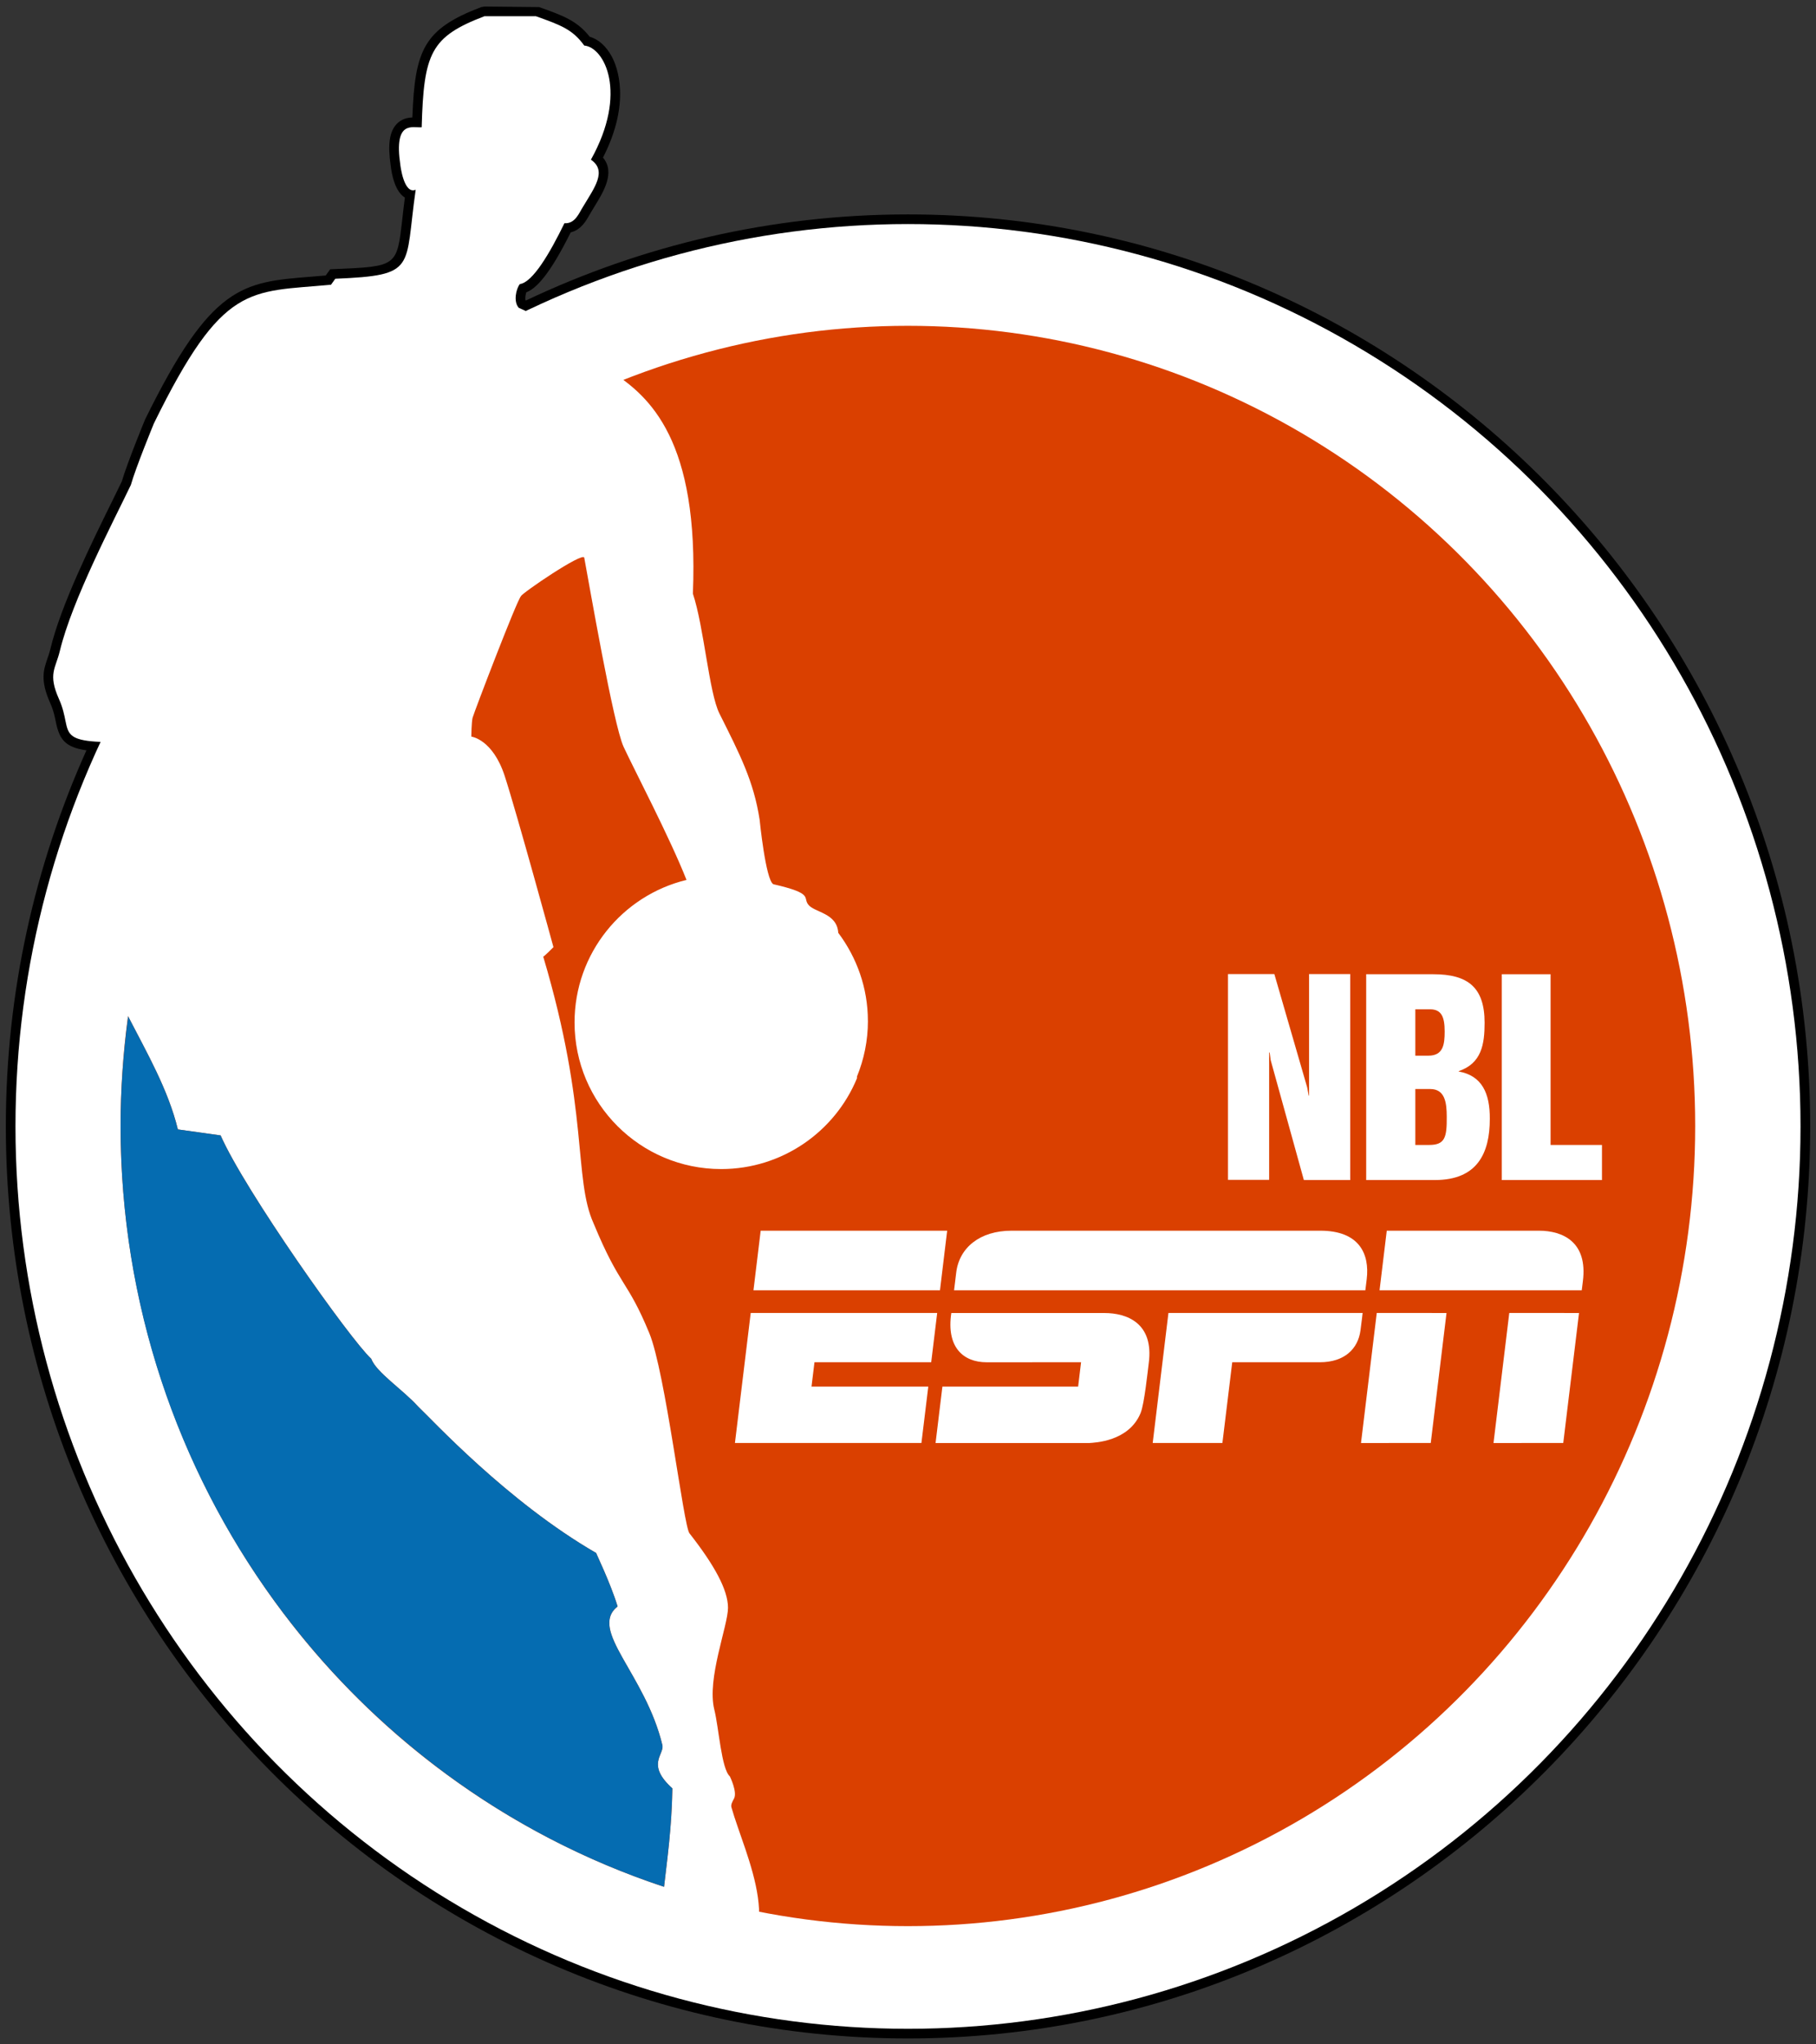 <?xml version="1.0" encoding="utf-8"?>
<!-- Generator: Adobe Illustrator 24.1.1, SVG Export Plug-In . SVG Version: 6.00 Build 0)  -->
<svg version="1.1"
	 id="svg8" inkscape:version="1.0 (4035a4fb49, 2020-05-01)" sodipodi:docname="NBL_on_ESPN_2016.svg" xmlns:cc="http://creativecommons.org/ns#" xmlns:dc="http://purl.org/dc/elements/1.1/" xmlns:inkscape="http://www.inkscape.org/namespaces/inkscape" xmlns:rdf="http://www.w3.org/1999/02/22-rdf-syntax-ns#" xmlns:sodipodi="http://sodipodi.sourceforge.net/DTD/sodipodi-0.dtd" xmlns:svg="http://www.w3.org/2000/svg"
	 xmlns="http://www.w3.org/2000/svg" xmlns:xlink="http://www.w3.org/1999/xlink" x="0px" y="0px"
	 viewBox="0 0 133.292 150" style="enable-background:new 0 0 133.292 150;" xml:space="preserve">
<rect x="0" y="0" width="133.292" height="150" fill="#333333" stroke="none"/>
<style type="text/css">
	.st0{fill-rule:evenodd;clip-rule:evenodd;fill:#FFFFFF;}
	.st1{fill-rule:evenodd;clip-rule:evenodd;fill:#DA4000;}
	.st2{fill:#FFFFFF;}
	.st3{fill-rule:evenodd;clip-rule:evenodd;fill:#056CB1;}
</style>
<sodipodi:namedview  bordercolor="#666666" borderopacity="1.0" id="base" inkscape:current-layer="layer1" inkscape:cx="115.9" inkscape:cy="72.873492" inkscape:document-rotation="0" inkscape:document-units="mm" inkscape:pageopacity="0.0" inkscape:pageshadow="2" inkscape:window-height="706" inkscape:window-maximized="1" inkscape:window-width="1360" inkscape:window-x="-8" inkscape:window-y="-8" inkscape:zoom="1" pagecolor="#ffffff" showgrid="false" showguides="false">
	</sodipodi:namedview>
<g id="layer1" transform="translate(-14.035,-63.293)" inkscape:groupmode="layer" inkscape:label="Camada 1">
	<path d="M80.681,79.026c-10.019,0-19.519,2.272-28.04,6.315
		c-0.013-0.006-0.024-0.011-0.037-0.017c-0.03-0.141-0.002-0.399,0.06-0.581
		c0.711-0.279,1.679-1.223,3.26-4.401c0.757-0.177,1.142-0.864,1.366-1.264
		c0.044-0.079,0.085-0.154,0.14-0.238l0.25-0.412
		c0.657-1.068,1.527-2.484,0.614-3.572c2.08-4.071,1.04-6.669,0.658-7.389
		c-0.412-0.776-0.994-1.298-1.633-1.477c-0.946-1.19-1.959-1.551-3.716-2.177
		l-4.006-0.041l-0.252,0.046c-4.205,1.603-4.86,3.124-5.043,8.095
		c-0.371,0.015-0.817,0.11-1.175,0.504c-0.513,0.565-0.638,1.514-0.411,3.054
		c0.062,0.546,0.286,1.855,1.036,2.32c-0.076,0.582-0.136,1.104-0.188,1.574
		c-0.394,3.479-0.394,3.479-4.947,3.671l-0.345,0.015l-0.327,0.456
		c-0.381,0.034-0.746,0.063-1.095,0.091c-5.021,0.402-7.312,0.586-12.172,10.489
		c-0.054,0.13-1.301,3.166-1.704,4.537c-0.205,0.428-0.457,0.938-0.736,1.506
		c-1.488,3.019-3.737,7.581-4.5,10.766c-0.065,0.272-0.145,0.5-0.218,0.712
		c-0.283,0.819-0.549,1.592,0.196,3.259c0.248,0.55,0.34,1.006,0.421,1.409
		c0.259,1.277,0.69,1.856,2.244,2.073c-3.788,8.421-5.917,17.759-5.917,27.596
		c0,36.9,29.706,66.921,66.219,66.921s66.219-30.021,66.219-66.921
		C146.9,109.046,117.194,79.026,80.681,79.026z"/>
	<ellipse id="path847" class="st0" cx="80.681" cy="145.946" rx="65.51" ry="66.212"/>
	<ellipse id="path2033" class="st1" cx="80.673" cy="145.913" rx="57.787" ry="58.713"/>
	<g id="g2053" transform="matrix(0.152,0,0,0.154,22.486,69.177)">
		<path id="path1437" class="st2" d="M581.987,548.178c0,0-141.01,0.005-149.055-0.002
			c-15.272-0.021-25.377,8.027-26.801,20.059c-0.524,4.424-1.025,8.336-1.025,8.336
			h198.601c0,0,0.372-2.933,0.661-5.283c1.495-12.12-3.653-23.111-22.384-23.111"/>
		<path id="path1439" class="st2" d="M602.396,587.375c0,0-0.44,4.009-1.045,8.375
			c-1.194,8.659-7.641,15.108-19.635,15.108h-42.284l-4.749,38.475l-33.66,0.002
			l7.6-61.96h93.773"/>
		<path id="path1441" class="st2" d="M401.776,548.178l-3.473,28.393h-90.067l3.487-28.393h90.052"
			/>
		<path id="path1443" class="st2" d="M306.912,587.375h90.044l-2.886,23.482h-56.371l-1.428,11.594
			h56.39l-3.317,26.882h-90.052l7.618-61.957"/>
		<path id="path1445" class="st2" d="M614.049,548.178h73.453c11.611,0,23.632,5.389,21.255,24.026
			c-0.43,3.336-0.548,4.367-0.548,4.367h-97.64l3.479-28.393"/>
		<path id="path1447" class="st2" d="M609.216,587.375l33.687,0.016l-7.61,61.934l-33.685,0.019
			l7.608-61.967"/>
		<path id="path1449" class="st2" d="M673.209,587.375l33.68,0.016l-7.614,61.934l-33.68,0.019
			l7.614-61.967"/>
		<path id="path1451" class="st2" d="M477.754,587.408c-5.825,0-62.474-0.019-73.978-0.019
			c-2.469,16.173,5.624,23.482,17.089,23.482c6.242,0,45.567-0.021,45.567-0.021
			l-1.417,11.615h-65.543l-3.299,26.882c0,0,71.348,0.019,74.249,0
			c2.383-0.178,19.075-0.628,24.755-14.282c1.841-4.434,3.475-20.325,3.927-23.661
			c2.628-19.377-10.786-23.997-21.351-23.997"/>
	</g>
	<path id="path1433" class="st2" d="M77.737,138.204c0-2.43-0.821-4.659-2.174-6.463
		c-0.095-1.467-1.735-1.484-2.193-2.061c-0.44-0.535,0.439-0.816-2.575-1.507
		c-0.565-0.314-1.005-4.74-1.005-4.74c-0.438-2.828-1.443-4.774-2.951-7.787
		c-0.765-1.533-1.131-6.343-1.947-8.792c0.456-11.215-3.129-14.468-6.018-16.309
		c-1.106-0.706-1.675-1.21-2.747-1.864l-0.051-0.501
		c-0.847-0.817-2.551-1.672-3.962-2.3c-0.408-0.438-0.205-1.397,0.079-1.743
		c0.939-0.126,2.195-2.255,3.27-4.465c0.795,0.055,1.078-0.762,1.358-1.197
		c0.85-1.417,1.793-2.642,0.586-3.464c2.744-4.917,0.985-8.25-0.49-8.376
		c-0.858-1.183-1.702-1.493-3.553-2.153h-3.768
		c-3.957,1.509-4.459,2.708-4.61,8.15c-0.658,0.062-2.059-0.569-1.567,2.762
		c0,0,0.249,2.198,1.127,1.82c-0.837,5.803,0.15,6.277-5.901,6.533l-0.315,0.439
		c-6.028,0.565-7.911-0.189-12.998,10.173c0,0-1.319,3.202-1.694,4.521
		c-1.26,2.633-4.317,8.45-5.212,12.183c-0.306,1.275-0.887,1.677-0.065,3.516
		c1.187,2.642-0.786,3.343,6.029,3.139v1.57c0,0-1.821,1.57-2.197,2.512
		c-0.377,0.942-1.43,5.644-1.383,7.849c0.125,5.84,4.867,10.715,6.281,16.516
		l3.138,0.44c1.761,4.018,9.484,14.945,11.053,16.389
		c0.377,1.005,2.322,2.261,3.453,3.517c0.942,0.878,6.533,6.971,13.062,10.738
		c-0.04-0.02,1.035,2.161,1.569,3.918c-2.166,1.734,2.042,4.937,3.296,10.211
		c0.094,0.691-1.191,1.412,0.724,3.14c-0.12,7.679-2.32,11.613,1.162,13.578
		c0.522,0.294,1.569,0.352,2.399,0c5.213-2.208,1.766-8.66,0.772-12.197
		c-0.055-0.198,0.096-0.46,0.19-0.628c0.265-0.486-0.303-1.633-0.303-1.633
		c-0.626-0.565-0.802-3.535-1.141-4.898c-0.565-2.261,1.004-6.154,1.004-7.474
		c0-1.318-1.004-3.139-2.825-5.461c-0.438-0.503-1.77-11.831-2.953-14.696
		c-1.632-3.955-2.133-3.328-4.083-8.038c-1.505-3.328-0.313-8.225-3.703-19.592
		c0.02,0.056,0.752-0.69,0.752-0.69s-2.698-9.859-3.578-12.559
		c-0.88-2.701-2.451-2.889-2.451-2.889s0.016-1.1,0.094-1.382
		c0.123-0.44,3.264-8.661,3.55-8.918c0.012-0.188,4.561-3.288,4.646-2.825
		c0.377,2.009,2.136,12.245,2.888,13.877c0.757,1.633,3.391,6.657,4.617,9.765
		c-4.717,1.142-8.217,5.39-8.217,10.457c0,5.941,4.818,10.759,10.761,10.759
		c4.489,0,8.356-2.754,9.968-6.661v-0.127c0.515-1.26,0.804-2.637,0.804-4.082"/>
	<g>
		<path class="st3" d="M63.385,194.516c-1.915-1.728-0.63-2.449-0.724-3.14
			c-1.253-5.274-5.462-8.477-3.296-10.211c-0.534-1.758-1.609-3.938-1.569-3.918
			c-6.53-3.766-12.12-9.859-13.062-10.738c-1.131-1.256-3.076-2.511-3.453-3.516
			c-1.569-1.444-9.292-12.371-11.053-16.389l-3.138-0.44
			c-0.711-2.92-2.266-5.604-3.65-8.296c-0.355,2.632-0.554,5.314-0.554,8.045
			c0,26.077,16.738,48.17,39.889,55.828C62.995,199.807,63.34,197.433,63.385,194.516z
			"/>
	</g>
	<g id="g863" transform="matrix(0.047,0,0,0.047,42.407,50.545)">
		<path id="path857" class="st2" d="M1674.396,1944.03v-0.542
			c35.79-12.201,40.399-42.026,40.399-75.646c0-55.04-26.029-75.646-79.984-75.646
			h-104.929v321.294h107.369l0,0c65.885,0,85.678-41.483,85.678-95.439
			C1723.2,1977.65,1710.457,1950.537,1674.396,1944.03z M1606.613,1846.964h23.046
			c18.166,0,22.775,12.472,22.775,34.705l0,0c0,20.064-2.169,37.688-25.487,37.688
			h-20.335V1846.964z M1628.303,2058.719h-21.691v-87.305h23.318
			c23.046,0,25.758,21.42,25.758,43.381
			C1655.959,2046.789,1652.977,2058.719,1628.303,2058.719z"/>
		<polygon id="polygon859" class="st2" points="1504.938,1791.924 1440.679,1791.924 1440.679,1981.718 
			1440.137,1981.718 1437.696,1968.703 1386.452,1791.924 1314.059,1791.924 
			1314.059,2113.217 1378.318,2113.217 1378.318,1914.476 1379.131,1914.476 
			1380.758,1926.406 1432.545,2113.489 1504.938,2113.489 1504.938,2113.217 		"/>
		<polygon id="polygon861" class="st2" points="1741.637,1792.195 1741.637,2113.489 1898.082,2113.489 
			1898.082,2058.719 1817.826,2058.719 1817.826,1792.195 		"/>
	</g>
</g>
</svg>
